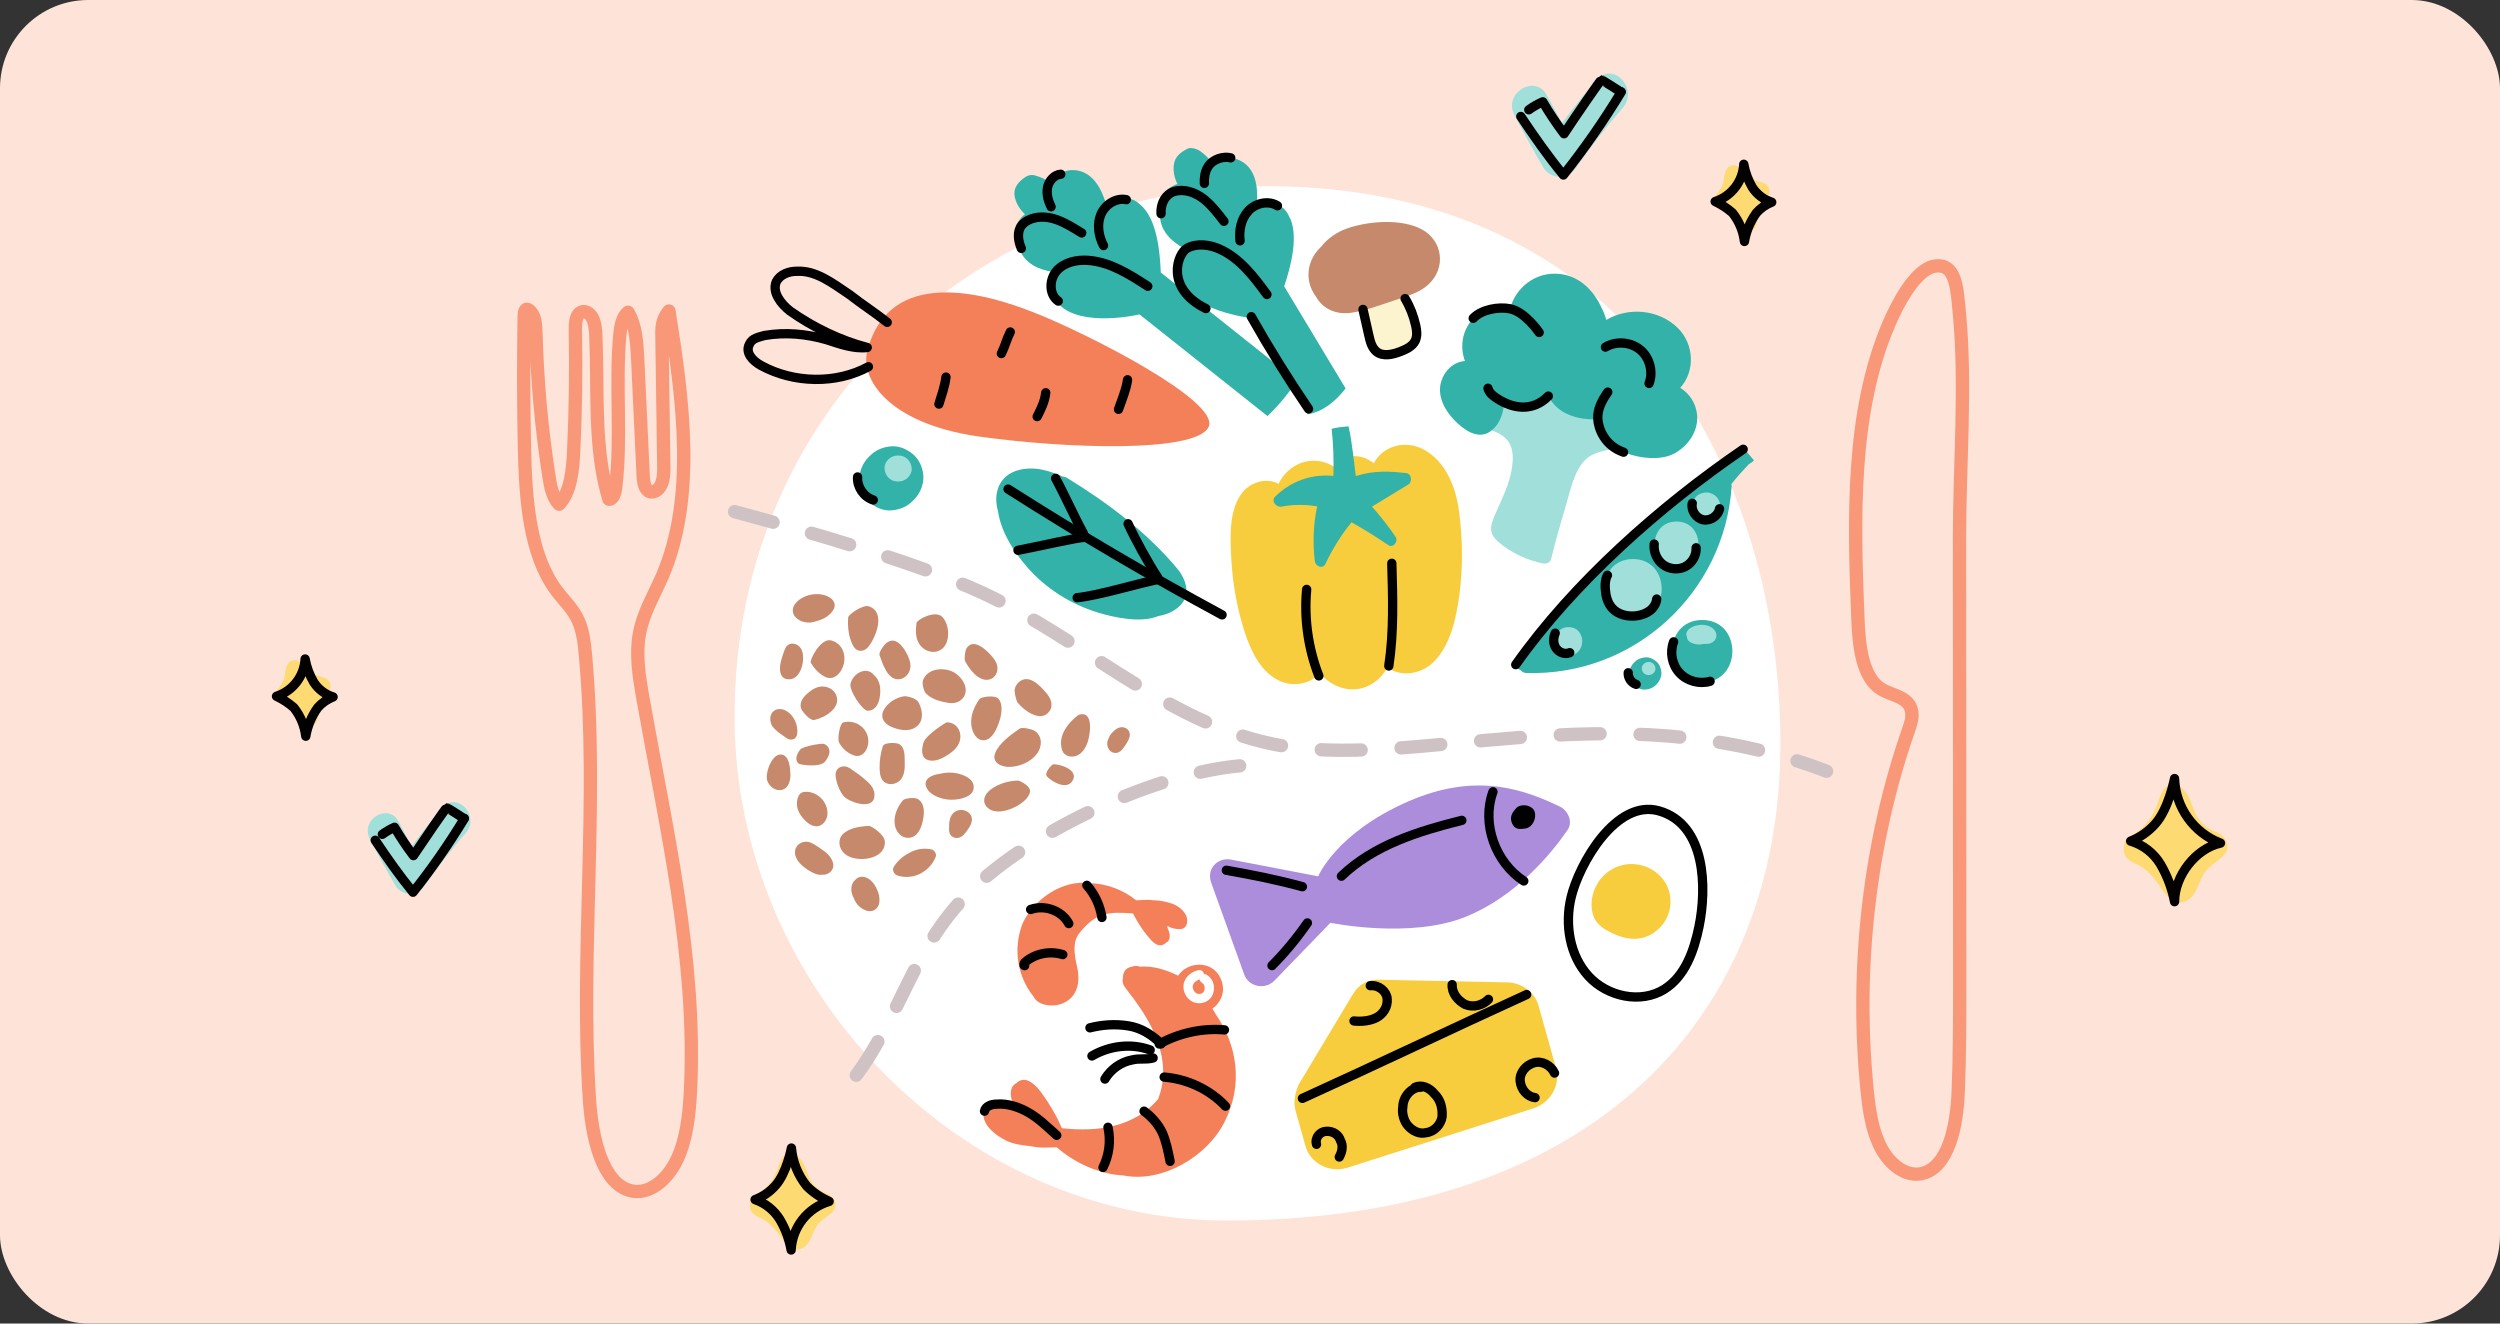 <svg width="680" height="360" viewBox="0 0 680 360" fill="none" xmlns="http://www.w3.org/2000/svg">
<rect x="0" y="0" width="680" height="360" fill="#333333" stroke="none"/>
<g clip-path="url(#clip0_112_2757)">
<path d="M680 0H0V360H680V0Z" fill="#FEE3D9"/>
<path d="M434.295 21.72C431.036 25.522 427.778 29.505 424.881 33.488C423.432 30.954 422.165 28.419 420.717 25.884C417.639 20.091 408.949 25.16 411.845 31.135C414.38 36.023 417.096 40.911 419.811 45.618C421.368 48.062 424.609 48.805 427.053 47.248C427.705 46.831 428.266 46.27 428.683 45.618C432.666 39.897 436.957 34.394 441.537 29.143C445.701 23.893 438.64 16.651 434.295 21.72Z" fill="#A0DFDA"/>
<path d="M413.656 31.678C417.277 37.109 421.079 42.541 425.243 47.61C430.964 40.404 436.233 32.855 440.994 24.979" stroke="#030000" stroke-width="2.535" stroke-linecap="round" stroke-linejoin="round"/>
<path d="M415.829 29.868C417.006 29.017 418.292 28.274 419.631 27.695C421.387 30.7 423.325 33.597 425.425 36.385C428.141 32.221 435.382 21.721 435.563 21.721C435.744 21.721 441.176 25.16 440.995 25.16" stroke="#030000" stroke-width="2.535" stroke-linecap="round" stroke-linejoin="round"/>
<path d="M120.379 219.713C117.483 223.081 114.55 226.575 112.015 230.196C110.729 227.951 109.607 225.688 108.394 223.443C105.678 218.301 97.966 222.809 100.537 228.096C102.782 232.441 105.189 236.768 107.597 240.95C108.973 243.122 111.834 243.774 114.006 242.416C114.604 242.054 115.093 241.547 115.473 240.95C119.003 235.88 122.805 230.992 126.861 226.339C130.482 221.65 124.217 215.223 120.379 219.713Z" fill="#A0DFDA"/>
<path d="M102.057 228.548C105.28 233.364 108.647 238.18 112.34 242.688C117.41 236.297 122.081 229.58 126.317 222.609" stroke="#030000" stroke-width="2.535" stroke-linecap="round" stroke-linejoin="round"/>
<path d="M103.994 226.937C105.026 226.194 106.149 225.543 107.308 225.017C108.865 227.679 110.584 230.268 112.449 232.73C114.857 229.109 121.284 219.713 121.502 219.713C121.719 219.713 126.48 222.773 126.317 222.773" stroke="#030000" stroke-width="2.535" stroke-linecap="round" stroke-linejoin="round"/>
<path d="M227.015 326.566C226.454 325.571 225.549 324.828 224.463 324.448C222.797 323.796 221.403 322.62 220.462 321.099C219.104 318.618 219.049 316.011 216.569 314.165C215.066 313.06 212.948 313.386 211.59 317.677C210.721 320.538 208.875 323 206.376 324.629L205.073 325.462C204.439 325.842 204.059 326.53 204.059 327.272C203.842 328.123 204.023 329.029 204.548 329.735C205.38 330.875 207.046 331.237 208.169 332.016C209.472 332.957 210.631 334.08 211.608 335.365C213.165 337.357 214.686 341.05 218.072 339.602C220.715 338.443 220.86 334.84 222.616 332.849C224.372 330.857 228.283 329.608 227.015 326.566Z" fill="#FEDB72"/>
<path d="M212.115 331.69C213.636 334.261 214.668 337.067 215.193 340C215.483 333.844 219.629 328.54 225.531 326.783C223.268 325.77 221.186 324.376 219.43 322.619C217.04 319.65 215.591 316.047 215.266 312.264C215.266 312.264 213.962 319.125 210.92 322.456C209.418 324.176 207.517 325.498 205.38 326.295C208.187 327.272 210.558 329.173 212.115 331.69Z" stroke="#030000" stroke-width="2.535" stroke-linecap="round" stroke-linejoin="round"/>
<path d="M605.602 228.783C604.932 227.57 603.828 226.665 602.524 226.249C600.533 225.452 598.831 224.058 597.636 222.266C596.007 219.188 595.825 216.11 592.929 213.937C591.118 212.67 588.403 213.032 586.954 218.283C585.85 221.741 583.623 224.746 580.618 226.792L578.988 227.878C578.192 228.294 577.685 229.145 577.721 230.051C577.522 231.101 577.721 232.205 578.264 233.128C579.35 234.577 581.342 234.939 582.609 235.844C584.22 237.003 585.614 238.397 586.773 240.008C588.584 242.362 590.575 246.888 594.558 245.077C597.817 243.629 597.998 239.284 599.99 236.93C602.162 234.215 607.231 232.585 605.602 228.783Z" fill="#FEDB72"/>
<path d="M587.678 235.12C589.507 238.27 590.792 241.692 591.48 245.258C591.48 238.198 597.274 230.775 603.973 229.326C596.658 226.52 591.734 219.604 591.48 211.765C591.48 211.765 589.851 220.093 586.23 224.076C584.401 226.158 582.102 227.769 579.531 228.783C582.953 229.797 585.85 232.06 587.678 235.12Z" stroke="#030000" stroke-width="2.535" stroke-linecap="round" stroke-linejoin="round"/>
<path d="M466.776 55.54C467.283 56.137 467.989 56.517 468.768 56.626C469.926 56.88 470.995 57.441 471.846 58.255C473.113 59.704 473.656 61.514 475.466 62.419C476.553 62.963 478.001 62.419 478.001 59.342C478.055 57.332 478.834 55.413 480.174 53.91C480.355 53.729 480.536 53.367 480.898 53.186C481.26 52.878 481.405 52.371 481.26 51.919C481.296 51.285 481.025 50.688 480.536 50.289C479.812 49.565 478.725 49.565 477.82 49.203C476.788 48.823 475.865 48.189 475.104 47.393C473.837 46.306 472.208 43.953 470.216 45.401C468.768 46.487 469.13 49.022 468.406 50.651C467.681 52.281 465.509 53.729 466.776 55.54Z" fill="#FEDB72"/>
<path d="M476.661 51.014C475.502 49.058 474.705 46.904 474.307 44.677C474.054 49.348 470.958 53.367 466.522 54.816C468.224 55.612 469.817 56.662 471.229 57.893C473.022 60.138 474.144 62.836 474.488 65.678C474.959 62.872 476.081 60.211 477.747 57.893C478.887 56.608 480.318 55.612 481.911 54.997C479.756 54.309 477.91 52.915 476.661 51.014Z" stroke="#030000" stroke-width="2.535" stroke-linecap="round" stroke-linejoin="round"/>
<path d="M75.389 190.148C75.895 190.745 76.602 191.126 77.38 191.234C78.539 191.488 79.607 192.049 80.458 192.864C81.725 194.312 82.268 196.122 84.079 197.028C85.165 197.571 86.613 197.028 86.613 193.95C86.668 191.94 87.446 190.021 88.786 188.518C88.967 188.337 89.148 187.975 89.51 187.794C89.872 187.487 90.017 186.98 89.872 186.527C89.909 185.893 89.637 185.296 89.148 184.898C88.424 184.173 87.338 184.173 86.432 183.811C85.4 183.431 84.477 182.797 83.717 182.001C82.449 180.915 80.82 178.561 78.828 180.009C77.38 181.096 77.742 183.63 77.018 185.26C76.294 186.889 74.121 188.337 75.389 190.148Z" fill="#FEDB72"/>
<path d="M85.346 185.586C84.187 183.63 83.391 181.476 82.992 179.249C82.739 183.92 79.643 187.939 75.207 189.388C76.909 190.184 78.502 191.234 79.915 192.465C81.707 194.71 82.829 197.408 83.173 200.25C83.644 197.444 84.766 194.783 86.432 192.465C87.573 191.18 89.003 190.184 90.596 189.569C88.424 188.899 86.577 187.487 85.346 185.586Z" stroke="#030000" stroke-width="2.535" stroke-linecap="round" stroke-linejoin="round"/>
<path d="M344.352 50.633C444.29 50.633 484.265 129.443 484.265 202.332C484.265 275.222 435.056 331.98 333.58 331.98C260.69 331.98 199.804 267.907 199.804 195.018C199.804 106.758 271.463 50.633 344.352 50.633Z" fill="white"/>
<path d="M309.953 85.521L344.75 113.167C347.864 110.216 350.453 107.011 352.752 103.571L352.734 103.553L315.728 74.115C315.529 68.575 314.678 59.36 310.116 55.648C308.975 54.526 307.581 53.874 305.988 54.073C304.051 53.983 302.349 54.797 301.1 56.101C301.009 55.884 300.937 55.666 300.846 55.449C299.452 50.851 297.026 46.759 292.464 46.288C289.639 45.999 287.105 47.465 285.946 49.855C284.642 48.859 283.122 48.153 281.438 47.7C280.406 47.429 279.374 47.755 278.577 48.37C276.532 49.855 275.5 51.557 276.061 53.766C276.495 55.558 277.491 57.079 278.795 58.255C277.437 59.288 276.423 60.772 276.151 62.727C275.88 64.538 276.35 66.258 277.274 67.724C277.31 67.869 277.346 67.996 277.419 68.141C279.03 71.78 282.597 73.391 286.489 73.988C285.729 75.401 285.421 77.048 285.892 78.877C288.082 87.929 301.806 87.259 309.953 85.521Z" fill="#32B2A8"/>
<path d="M287.847 81.901C285.276 80.126 285.348 75.98 287.43 73.645C289.494 71.328 292.88 70.585 295.994 70.821C301.914 71.255 307.201 74.604 312.198 77.863" stroke="black" stroke-width="2.535" stroke-miterlimit="10" stroke-linecap="round" stroke-linejoin="round"/>
<path d="M306.35 54.309C303.508 53.712 300.52 55.703 299.416 58.383C298.312 61.062 298.819 64.23 300.158 66.801" stroke="black" stroke-width="2.535" stroke-miterlimit="10" stroke-linecap="round" stroke-linejoin="round"/>
<path d="M277.799 67.562C276.93 65.534 276.55 63 277.908 61.28C278.342 60.755 278.904 60.32 279.501 59.994C281.818 58.727 284.697 58.836 287.214 59.687C289.73 60.538 291.975 61.986 294.22 63.362" stroke="black" stroke-width="2.535" stroke-miterlimit="10" stroke-linecap="round" stroke-linejoin="round"/>
<path d="M285.892 56.246C285.095 54.599 284.588 52.77 284.932 50.978C285.294 49.203 286.706 47.538 288.517 47.393" stroke="black" stroke-width="2.535" stroke-miterlimit="10" stroke-linecap="round" stroke-linejoin="round"/>
<path d="M341.89 55.848C341.89 55.612 341.89 55.377 341.89 55.142C342.198 50.362 341.384 45.655 337.256 43.645C334.721 42.396 331.824 42.867 329.905 44.695C329.036 43.301 327.859 42.088 326.429 41.092C325.542 40.477 324.166 40.097 323.206 40.35C321.143 41.364 319.531 42.595 319.278 44.876C319.061 46.723 319.459 48.479 320.274 50.054C318.626 50.561 317.178 51.611 316.236 53.313C315.367 54.924 315.168 56.699 315.53 58.401C315.53 58.545 315.512 58.708 315.512 58.853C315.729 62.836 318.517 65.606 321.957 67.525C320.762 68.575 319.893 70.024 319.658 71.888C318.59 81.086 331.698 85.25 339.935 86.481L355.668 112.696C359.742 112.045 363.236 109.202 366.006 105.654L349.295 77.881C351.07 72.631 353.477 63.687 350.526 58.636C349.838 57.169 348.77 56.101 347.213 55.721C345.385 54.888 343.484 55.069 341.89 55.848Z" fill="#32B2A8"/>
<path d="M328.004 83.928C316.833 78.424 320.219 68.937 322.934 67.489C325.668 66.058 329.108 66.529 331.914 67.833C337.328 70.331 341.093 75.31 344.606 80.108" stroke="black" stroke-width="2.535" stroke-miterlimit="10" stroke-linecap="round" stroke-linejoin="round"/>
<path d="M347.466 55.974C345.004 54.435 341.528 55.232 339.555 57.368C337.581 59.505 336.948 62.637 337.292 65.497" stroke="black" stroke-width="2.535" stroke-miterlimit="10" stroke-linecap="round" stroke-linejoin="round"/>
<path d="M315.801 58.129C315.693 55.938 316.489 53.694 318.354 52.535C318.952 52.155 319.603 51.992 320.291 51.883C322.917 51.503 325.56 52.625 327.624 54.291C329.688 55.957 331.281 58.111 332.91 60.193" stroke="black" stroke-width="2.535" stroke-miterlimit="10" stroke-linecap="round" stroke-linejoin="round"/>
<path d="M327.587 49.873C327.533 48.751 327.605 46.886 328.583 45.347C330.013 43.084 333.001 42.45 334.757 42.939" stroke="black" stroke-width="2.535" stroke-miterlimit="10" stroke-linecap="round" stroke-linejoin="round"/>
<path d="M340.351 86.137C345.185 94.701 350.381 103.065 355.921 111.212" stroke="black" stroke-width="2.535" stroke-miterlimit="10" stroke-linecap="round" stroke-linejoin="round"/>
<path d="M371.218 77.899C370.458 78.171 370.15 78.823 370.168 79.456C369.933 79.8 369.788 80.253 369.915 80.76C370.639 84.145 371.327 87.549 372.051 90.953C372.395 92.6 372.413 95.515 374.025 96.529C375.6 97.525 378.315 96.511 379.945 96.149C381.936 95.714 384.489 95.37 385.594 93.433C386.644 91.623 385.811 89.504 385.304 87.585C384.471 84.49 383.421 81.412 382.063 78.479C380.054 74.061 374.894 76.542 371.218 77.899Z" fill="#FCF3CF"/>
<path d="M366.132 62.239C363.651 63.144 361.099 64.846 359.379 67.073C356.79 69.463 355.359 72.957 356.102 76.668C356.409 78.171 357.079 79.529 357.966 80.706C359.723 83.91 363.325 85.72 367.689 85.051C371.654 84.435 375.6 82.914 379.42 81.647C382.534 80.615 386.155 79.637 388.618 77.302C393.325 72.848 392.51 65.552 386.735 62.384C381.104 59.378 371.907 60.12 366.132 62.239Z" fill="#C6896B"/>
<path d="M370.729 84.163C371.254 86.553 371.797 88.925 372.341 91.297C372.703 92.926 373.173 94.682 374.477 95.696C376.269 97.054 378.822 96.42 380.904 95.624C382.479 95.008 384.145 94.248 384.923 92.727C385.539 91.442 385.394 89.939 385.068 88.527C384.489 85.938 383.529 83.457 382.189 81.212" stroke="black" stroke-width="2.535" stroke-miterlimit="10" stroke-linecap="round" stroke-linejoin="round"/>
<path d="M421.893 152.056C423.106 147.222 424.428 142.424 425.876 137.663C427.125 133.517 428.139 127.759 431.561 124.754C433.372 123.161 435.78 122.744 438.043 122.201C439.183 121.93 440.613 121.712 441.32 120.608C442.804 118.291 440.306 114.489 438.984 112.714C430.746 101.852 410.451 98.647 404.296 112.769C402.521 112.841 401.833 115.72 403.861 116.39C404.006 116.426 404.169 116.498 404.314 116.534C404.603 116.697 404.929 116.842 405.273 116.878C407.373 117.621 409.546 118.635 410.632 120.68C411.664 122.6 411.574 125.098 411.266 127.18C410.65 131.579 408.514 135.689 406.758 139.727C405.273 143.148 404.748 145.067 407.808 147.62C411.23 150.463 415.249 152.309 419.558 153.233C420.499 153.468 421.622 153.106 421.893 152.056Z" fill="#A0DFDA"/>
<path d="M461.579 112.624C461.217 109.528 459.479 106.993 457.017 105.491C461.09 101.055 460.873 93.704 456.401 89.251C451.277 84.145 442.931 83.421 436.902 87.024C436.631 85.919 436.196 84.851 435.671 83.838C433.535 79.004 429.588 75.02 424.066 74.496C417.675 73.898 412.298 78.153 410.723 83.964C407.519 82.407 402.974 83.856 400.422 86.915C397.579 90.301 397.108 94.501 398.466 98.195C395.37 98.448 392.926 100.729 392.003 103.771C390.844 107.627 392.926 111.556 395.569 114.271C398.014 116.788 401.924 119.793 405.418 117.313C407.627 115.774 408.677 113.095 409.057 110.361C412.805 112.207 417.53 110.379 421.206 107.699C423.469 112.588 429.135 114.271 434.513 114.054C433.988 122.563 448.453 126.673 454.989 123.559C459.008 121.622 462.14 117.277 461.579 112.624Z" fill="#32B2A8"/>
<path d="M437.318 106.65C435.797 108.804 434.458 111.266 434.603 113.91C434.729 116.535 436.413 121.188 441.609 122.998" stroke="black" stroke-width="2.535" stroke-miterlimit="10" stroke-linecap="round" stroke-linejoin="round"/>
<path d="M418.653 90.428C418.653 90.428 414.833 84.797 410.705 83.982C407.537 83.349 402.92 84.218 400.712 86.571" stroke="black" stroke-width="2.535" stroke-miterlimit="10" stroke-linecap="round" stroke-linejoin="round"/>
<path d="M421.151 107.736C416.77 112.172 411.357 111.085 407.229 108.406C406.143 107.7 405.002 106.849 404.73 105.6" stroke="black" stroke-width="2.535" stroke-miterlimit="10" stroke-linecap="round" stroke-linejoin="round"/>
<path d="M436.685 94.411C439.582 92.673 443.547 92.999 446.136 95.135C448.725 97.272 449.739 101.164 448.544 104.296" stroke="black" stroke-width="2.535" stroke-miterlimit="10" stroke-linecap="round" stroke-linejoin="round"/>
<path d="M397.019 161.271C397.942 154.011 397.834 146.371 396.856 139.038C395.969 132.394 393.181 125.46 387.243 122.255C382.264 119.594 376.199 121.205 373.664 126.003C371.781 124.5 369.428 123.722 367.02 124.229C365.282 124.573 363.815 125.532 362.729 126.854C360.955 125.804 358.945 125.225 356.935 125.315C353.007 125.478 349.53 127.976 347.756 131.597C344.479 129.823 340.152 131.09 337.835 134.06C334.16 138.839 334.594 146.479 334.938 152.436C335.318 158.954 336.477 165.471 338.487 171.699C340.189 177.022 342.886 182.779 347.974 185.169C351.721 186.907 356.392 186.129 358.981 183.087C361.407 185.984 365.01 187.758 368.631 187.486C372.342 187.215 375.583 184.861 377.394 181.548C381.141 184.282 386.5 183.322 389.741 180.245C394.593 175.682 396.168 167.879 397.019 161.271Z" fill="#F8CD3D"/>
<path d="M382.59 128.701C377.882 128.158 373.827 127.922 368.776 129.479C368.577 128.176 367.726 119.63 366.802 115.973C365.263 116.082 363.706 116.245 362.204 116.625C362.675 120.916 362.819 125.152 362.675 129.443C356.809 128.864 351.142 130.837 346.851 135.074C345.62 136.268 347.159 138.043 348.517 137.807C351.757 137.192 354.998 137.192 358.275 137.735C357.225 142.551 357.044 147.584 357.623 152.599C357.822 154.138 359.832 154.844 360.52 153.377C362.457 149.25 364.811 145.502 367.617 142.062C371.021 143.999 374.37 146.045 377.611 148.272C378.914 149.159 380.471 147.312 379.584 145.991C377.611 143.094 375.493 140.396 373.175 137.807C376.488 135.798 379.82 133.788 383.133 131.742C384.165 131.109 383.947 128.864 382.59 128.701Z" fill="#32B2A8"/>
<path d="M355.414 160.311C354.672 168.259 355.83 176.406 358.727 183.847" stroke="black" stroke-width="2.535" stroke-miterlimit="10" stroke-linecap="round" stroke-linejoin="round"/>
<path d="M378.57 153.214C378.842 162.556 379.149 171.935 377.755 181.15" stroke="black" stroke-width="2.535" stroke-miterlimit="10" stroke-linecap="round" stroke-linejoin="round"/>
<path d="M398.576 249.404C383.494 255.451 361.877 250.998 361.877 250.998L346.561 266.821C343.99 269.319 339.609 268.396 338.414 265.029L329.434 240.062C328.13 236.441 331.045 233.219 334.684 233.78L358.546 238.361C358.546 238.361 363.398 226.593 382.915 218.047C402.124 209.592 415.395 215.187 424.447 219.459C426.801 220.817 427.905 223.877 426.185 226.031C421.858 232.295 412.263 243.901 398.576 249.404Z" fill="#AB8DDB"/>
<path d="M414.472 239.628C406.723 234.577 402.921 224.022 406.089 215.368" stroke="black" stroke-width="2.535" stroke-miterlimit="10" stroke-linecap="round" stroke-linejoin="round"/>
<path d="M411.52 224.402C412.299 225.705 413.494 225.542 414.996 225.343C417.024 224.927 417.984 222.374 417.404 220.726C416.825 219.079 414.109 218.463 412.607 219.622C410.525 221.632 410.778 223.116 411.52 224.402Z" fill="black"/>
<path d="M364.864 238.325C373.717 229.815 385.829 226.086 397.616 223.135" stroke="black" stroke-width="2.535" stroke-miterlimit="10" stroke-linecap="round" stroke-linejoin="round"/>
<path d="M333.561 236.713C340.568 237.944 347.321 239.284 354.255 241.185" stroke="black" stroke-width="2.535" stroke-miterlimit="10" stroke-linecap="round" stroke-linejoin="round"/>
<path d="M345.981 262.639C349.439 259.181 352.698 255.234 355.613 251.034" stroke="black" stroke-width="2.535" stroke-miterlimit="10" stroke-linecap="round" stroke-linejoin="round"/>
<path d="M330.592 275.765C330.32 275.222 330.049 274.661 329.759 274.407C332.221 272.506 333.597 269.501 331.932 265.934C329.469 261.028 322.934 261.571 320.453 265.391C317.176 263.762 313.628 262.657 310.079 262.929C309.246 262.657 308.721 262.657 307.907 262.929C306.277 263.201 305.444 264.287 305.444 265.934C305.173 267.039 305.444 267.835 306.277 268.94C311.473 275.476 316.38 283.134 316.38 291.589C316.38 294.322 315.837 296.785 315.022 298.957C308.486 306.597 298.637 307.955 288.806 306.869C287.448 303.592 285.529 300.333 283.339 297.328C281.981 295.427 279.247 292.421 276.803 294.322L276.531 294.594C274.63 295.427 274.63 297.871 275.427 299.79C275.698 300.062 275.698 300.623 275.97 300.894C275.698 300.894 275.137 300.623 274.612 300.623C270.774 299.265 267.787 299.265 267.515 302.795C267.244 306.072 270.792 308.806 273.526 310.164C275.698 311.268 278.161 311.522 280.623 311.793C282.796 312.337 284.986 312.065 287.448 312.065C292.083 316.157 298.927 319.434 305.463 319.705C316.108 321.878 328.401 314.509 333.036 305.24C338.232 295.137 336.584 284.238 330.592 275.765Z" fill="#F38059"/>
<path d="M267.786 302.234C268.058 300.876 269.687 300.333 271.063 300.333C274.069 300.061 277.346 301.166 280.061 302.795C282.795 304.425 284.968 306.633 287.43 308.806" stroke="black" stroke-width="2.535" stroke-miterlimit="10" stroke-linecap="round" stroke-linejoin="round"/>
<path d="M301.37 306.615C302.203 310.454 301.642 314.256 300.012 317.551" stroke="black" stroke-width="2.535" stroke-miterlimit="10" stroke-linecap="round" stroke-linejoin="round"/>
<path d="M311.183 302.234C313.355 303.864 315.021 305.801 316.089 307.973C317.193 310.436 317.718 313.169 318.262 315.885" stroke="black" stroke-width="2.535" stroke-miterlimit="10" stroke-linecap="round" stroke-linejoin="round"/>
<path d="M316.65 292.964C322.933 293.507 328.925 296.241 333.325 300.876" stroke="black" stroke-width="2.535" stroke-miterlimit="10" stroke-linecap="round" stroke-linejoin="round"/>
<path d="M315.311 283.966C320.779 280.961 327.043 279.603 333.054 280.128" stroke="black" stroke-width="2.535" stroke-miterlimit="10" stroke-linecap="round" stroke-linejoin="round"/>
<path d="M296.464 279.567C299.741 278.734 303.289 278.463 306.838 279.024C310.404 279.567 313.374 281.486 315.836 283.931" stroke="black" stroke-width="2.535" stroke-miterlimit="10" stroke-linecap="round" stroke-linejoin="round"/>
<path d="M297.008 287.225C301.642 284.492 307.653 283.659 312.849 285.596" stroke="black" stroke-width="2.535" stroke-miterlimit="10" stroke-linecap="round" stroke-linejoin="round"/>
<path d="M300.538 293.508C302.167 290.774 304.901 288.873 307.906 288.312C309.011 288.04 309.807 288.04 310.912 288.04C311.745 288.04 312.541 288.04 313.646 287.768" stroke="black" stroke-width="2.535" stroke-miterlimit="10" stroke-linecap="round" stroke-linejoin="round"/>
<path d="M326.21 265.119C324.852 265.391 323.476 266.477 323.204 267.853C322.933 269.211 323.748 270.859 325.105 271.42C326.463 271.963 328.111 271.42 328.672 270.062C329.215 268.704 328.944 267.057 327.568 266.224" stroke="white" stroke-width="2.535" stroke-miterlimit="10" stroke-linecap="round" stroke-linejoin="round"/>
<path d="M281.165 271.13C283.066 275.222 294.816 274.697 293.169 264.033C292.897 262.132 290.996 256.665 293.712 253.659C298.075 248.192 301.624 247.92 308.178 248.463C309.282 250.636 310.64 252.826 312.269 254.746C313.374 256.103 315.003 258.022 316.904 256.646C316.904 256.646 316.904 256.647 317.176 256.375C318.533 255.832 318.28 253.913 317.719 252.808C317.719 252.537 317.447 252.265 317.447 251.975C317.719 251.975 317.99 251.976 318.28 252.247C320.742 253.08 322.915 253.08 322.915 250.346C322.915 248.174 320.453 246.254 318.552 245.711C316.922 245.168 315.275 244.878 313.645 244.878C312.016 244.607 310.64 244.878 309.01 244.878C305.734 242.145 300.809 240.244 296.446 240.244C289.077 239.139 281.165 244.607 278.142 251.179C275.426 258.294 276.802 265.663 281.165 271.13Z" fill="#F38059"/>
<path d="M278.704 262.657C278.433 262.657 278.433 262.114 278.704 261.825C281.438 259.362 285.53 258.548 289.078 259.652" stroke="black" stroke-width="2.535" stroke-miterlimit="10" stroke-linecap="round" stroke-linejoin="round"/>
<path d="M280.333 247.377C284.171 246.019 288.805 247.648 290.706 251.215" stroke="black" stroke-width="2.535" stroke-miterlimit="10" stroke-linecap="round" stroke-linejoin="round"/>
<path d="M295.631 240.805C297.804 243.267 299.198 246.273 299.723 249.549" stroke="black" stroke-width="2.535" stroke-miterlimit="10" stroke-linecap="round" stroke-linejoin="round"/>
<path d="M320.164 154.608C311.998 144.796 301.172 136.703 290.345 130.059C289.856 129.769 289.422 129.642 288.987 129.606C287.231 128.791 285.403 128.176 283.52 127.759C278.487 126.709 272.385 128.067 271.191 133.842C270.81 135.635 270.973 137.427 271.48 139.147C272.295 144.687 275.662 149.937 279.211 154.065C284.316 159.986 291.16 164.331 298.637 166.612C302.765 167.879 310.242 169.599 315.094 167.553C317.086 167.227 318.951 166.467 320.453 165.2C324.074 162.212 322.843 157.831 320.164 154.608Z" fill="#32B2A8"/>
<path d="M274.196 133.028C293.17 145.14 312.596 156.564 332.403 167.246" stroke="black" stroke-width="2.535" stroke-miterlimit="10" stroke-linecap="round" stroke-linejoin="round"/>
<path d="M276.894 149.684C283.538 148.417 292.482 146.262 295.325 146.117" stroke="black" stroke-width="2.535" stroke-miterlimit="10" stroke-linecap="round" stroke-linejoin="round"/>
<path d="M287.123 130.113C289.386 134.222 292.337 140.831 294.619 144.94" stroke="black" stroke-width="2.535" stroke-miterlimit="10" stroke-linecap="round" stroke-linejoin="round"/>
<path d="M292.989 162.574C298.782 161.977 309.247 158.772 314.968 157.614" stroke="black" stroke-width="2.535" stroke-miterlimit="10" stroke-linecap="round" stroke-linejoin="round"/>
<path d="M306.839 142.46C308.523 146.262 312.56 153.558 314.859 157.016" stroke="black" stroke-width="2.535" stroke-miterlimit="10" stroke-linecap="round" stroke-linejoin="round"/>
<path d="M248.686 123.867C247.075 122.4 244.975 121.314 242.712 121.386C240.485 121.495 238.367 122.256 236.737 123.867C236.556 124.048 236.375 124.229 236.194 124.41C234.691 125.913 233.714 128.23 233.714 130.384C233.714 132.43 234.655 134.911 236.194 136.359C237.805 137.826 239.905 138.912 242.168 138.839C244.395 138.731 246.514 137.97 248.143 136.359C248.324 136.178 248.505 135.997 248.686 135.816C250.189 134.313 251.167 131.996 251.167 129.841C251.167 127.796 250.243 125.297 248.686 123.867Z" fill="#32B2A8"/>
<path d="M233.262 129.732C233.081 132.43 234.909 135.164 237.535 135.997" stroke="black" stroke-width="2.535" stroke-miterlimit="10" stroke-linecap="round" stroke-linejoin="round"/>
<path d="M244.45 123.903H244.124C242.296 123.903 240.485 125.515 240.594 127.434C240.666 129.335 242.133 130.964 244.124 130.964H244.45C246.279 130.964 248.089 129.353 247.98 127.434C247.908 125.515 246.423 123.903 244.45 123.903Z" fill="#A0DFDA"/>
<path d="M474.506 122.183C474.235 122.274 473.981 122.418 473.746 122.654C473.492 122.925 473.239 123.197 472.985 123.468C450.554 139.31 430.295 157.958 412.715 179.068C411.665 180.335 412.534 181.983 413.711 182.363C414.019 182.761 414.489 183.033 415.141 183.051C444.38 183.956 468.984 161.452 471.012 132.358C471.03 132.122 470.994 131.905 470.922 131.688C472.388 129.841 473.945 128.067 475.574 126.365C475.955 126.094 476.335 125.822 476.733 125.55C476.878 125.442 476.987 125.333 477.095 125.225C476.208 124.211 475.357 123.197 474.506 122.183Z" fill="#32B2A8"/>
<path d="M444.162 152.056C433.752 152.056 433.734 168.241 444.162 168.241C454.572 168.241 454.591 152.056 444.162 152.056Z" fill="#A0DFDA"/>
<path d="M456.004 141.863C448.074 141.863 448.056 154.192 456.004 154.192C463.952 154.192 463.952 141.863 456.004 141.863Z" fill="#A0DFDA"/>
<path d="M466.811 135.074C466.142 134.404 465.055 133.897 464.096 133.951C463.1 133.987 462.068 134.331 461.362 135.074C460.674 135.834 460.24 136.757 460.24 137.789V138.061C460.24 139.057 460.674 140.089 461.362 140.777C462.032 141.447 463.118 141.953 464.096 141.899C465.092 141.863 466.124 141.519 466.811 140.777C467.499 140.016 467.934 139.093 467.934 138.061V137.789C467.934 136.812 467.518 135.762 466.811 135.074Z" fill="#A0DFDA"/>
<path d="M426.655 170.577C421.694 170.577 421.694 178.29 426.655 178.29C431.597 178.29 431.616 170.577 426.655 170.577Z" fill="#A0DFDA"/>
<path d="M463.01 168.639C452.093 168.639 452.075 185.585 463.01 185.585C473.927 185.604 473.945 168.639 463.01 168.639Z" fill="#32B2A8"/>
<path d="M450.662 180.046C449.847 179.304 448.797 178.76 447.657 178.797C446.534 178.851 445.466 179.231 444.651 180.046C444.561 180.136 444.47 180.227 444.38 180.317C443.619 181.078 443.131 182.237 443.131 183.323C443.131 184.355 443.601 185.604 444.38 186.328C445.195 187.071 446.245 187.614 447.385 187.577C448.508 187.523 449.576 187.143 450.391 186.328C450.481 186.238 450.572 186.147 450.662 186.057C451.423 185.296 451.911 184.138 451.911 183.051C451.893 182.001 451.441 180.77 450.662 180.046Z" fill="#32B2A8"/>
<path d="M455.224 174.578C454.138 177.402 454.771 180.824 456.835 183.033C458.881 185.26 462.249 186.165 465.145 185.314" stroke="black" stroke-width="2.535" stroke-miterlimit="10" stroke-linecap="round" stroke-linejoin="round"/>
<path d="M442.877 182.997C442.786 184.355 443.71 185.731 445.031 186.147" stroke="black" stroke-width="2.535" stroke-miterlimit="10" stroke-linecap="round" stroke-linejoin="round"/>
<path d="M412.281 180.788C427.977 158.519 451.64 137.554 474.144 122.201" stroke="black" stroke-width="2.535" stroke-miterlimit="10" stroke-linecap="round" stroke-linejoin="round"/>
<path d="M460.294 136.902C459.895 138.839 461.307 140.975 463.263 141.374C465.218 141.772 467.336 140.342 467.717 138.386" stroke="black" stroke-width="2.535" stroke-miterlimit="10" stroke-linecap="round" stroke-linejoin="round"/>
<path d="M449.938 147.982C449.721 150.083 450.644 152.291 452.328 153.559C454.012 154.826 456.42 155.098 458.321 154.156C460.222 153.215 461.471 151.096 461.344 148.996" stroke="black" stroke-width="2.535" stroke-miterlimit="10" stroke-linecap="round" stroke-linejoin="round"/>
<path d="M437.228 156.474C436.631 157.56 436.559 158.845 436.631 160.095C436.74 161.996 437.21 163.951 438.478 165.381C440.125 167.246 442.877 167.843 445.339 167.463C446.57 167.264 447.801 166.848 448.779 166.087C449.775 165.327 450.499 164.186 450.626 162.937" stroke="black" stroke-width="2.535" stroke-miterlimit="10" stroke-linecap="round" stroke-linejoin="round"/>
<path d="M423.016 172.224C422.437 173.528 422.437 175.121 423.234 176.298C424.03 177.475 425.66 178.09 426.963 177.529" stroke="black" stroke-width="2.535" stroke-miterlimit="10" stroke-linecap="round" stroke-linejoin="round"/>
<path d="M466.54 171.682C465.146 169.437 461.416 169.563 459.551 170.994C458.827 171.537 458.447 172.424 458.845 173.275C458.882 173.818 459.153 174.343 459.678 174.633C460.801 175.284 462.14 175.465 463.372 175.14C463.897 175.158 464.403 175.158 464.892 175.067C466.431 174.796 467.427 173.13 466.54 171.682Z" fill="#A0DFDA"/>
<path d="M448.507 180.064H448.344C447.421 180.064 446.516 180.878 446.57 181.838C446.606 182.797 447.348 183.612 448.344 183.612H448.507C449.431 183.612 450.336 182.797 450.281 181.838C450.245 180.878 449.503 180.064 448.507 180.064Z" fill="#A0DFDA"/>
<path d="M235.977 95.153C233.768 102.866 241.39 114.996 265.687 118.653C289.657 122.057 324.817 123.233 328.673 116.281C332.493 109.347 295.614 90.663 281.619 85.159C267.316 79.384 242.042 72.721 235.977 95.153Z" fill="#F38059"/>
<path d="M236.212 99.751C227.486 104.495 215.953 104.296 207.027 99.426C204.71 98.158 202.592 95.913 203.859 93.596C204.583 91.948 206.43 91.731 207.915 91.26C213.708 90.265 219.357 90.844 224.788 92.383C228.337 93.542 232.211 94.954 235.886 94.519C228.554 92.6 221.276 89.106 214.867 84.58C212.477 82.697 209.924 79.547 211.155 76.632C212.169 74.64 214.559 73.771 216.731 73.789C221.964 73.5 226.417 77.012 231.143 80.18C234.583 82.878 237.932 84.978 241.318 87.676" stroke="black" stroke-width="2.535" stroke-miterlimit="10" stroke-linecap="round" stroke-linejoin="round"/>
<path d="M255.385 109.908C256.073 107.645 256.997 105.074 257.305 102.576" stroke="black" stroke-width="2.535" stroke-miterlimit="10" stroke-linecap="round" stroke-linejoin="round"/>
<path d="M272.368 96.167C273.382 94.175 273.78 92.293 274.794 90.301" stroke="black" stroke-width="2.535" stroke-miterlimit="10" stroke-linecap="round" stroke-linejoin="round"/>
<path d="M282.107 113.312C283.121 111.32 284.135 109.347 284.443 106.83" stroke="black" stroke-width="2.535" stroke-miterlimit="10" stroke-linecap="round" stroke-linejoin="round"/>
<path d="M304.232 111.338C305.155 108.749 306.368 105.816 306.694 103.3" stroke="black" stroke-width="2.535" stroke-miterlimit="10" stroke-linecap="round" stroke-linejoin="round"/>
<path d="M409.945 267.201L375.474 266.495C372.233 266.188 369.463 267.781 367.87 270.605L353.205 295.046C352.246 297.291 351.757 299.826 352.372 302.053L355.07 311.666C356.41 316.482 361.515 319.017 366.313 317.677L417.513 301.329C421.84 299.717 424.483 294.992 423.252 290.556L418.491 273.574C417.477 269.899 413.946 267.292 409.945 267.201Z" fill="#F8CD3D"/>
<path d="M354.255 298.758C374.731 289.452 394.773 279.857 415.25 270.515" stroke="black" stroke-width="2.535" stroke-miterlimit="10" stroke-linecap="round" stroke-linejoin="round"/>
<path d="M417.531 298.559C415.485 298.323 413.729 296.422 413.493 294.105C413.24 291.787 415.05 289.687 417.259 289.072C419.468 288.456 421.84 289.778 422.835 291.878" stroke="black" stroke-width="2.535" stroke-miterlimit="10" stroke-linecap="round" stroke-linejoin="round"/>
<path d="M386.445 295.735C384.019 295.608 381.593 298.269 381.575 301.075C381.249 302.777 381.865 305.004 383.023 306.253C384.164 307.557 386.065 308.589 387.912 308.082C390.229 307.828 392.021 305.71 392.257 303.664C392.384 301.238 391.768 299.03 390.12 297.491C388.853 295.861 386.59 294.884 384.852 295.771" stroke="black" stroke-width="2.535" stroke-miterlimit="10" stroke-linecap="round" stroke-linejoin="round"/>
<path d="M368.286 277.702C370.332 277.938 372.668 277.684 374.388 276.797C376.126 275.91 377.556 273.918 377.302 271.601C377.121 269.664 375.039 267.853 372.722 268.107" stroke="black" stroke-width="2.535" stroke-miterlimit="10" stroke-linecap="round" stroke-linejoin="round"/>
<path d="M358.094 311.25C357.568 309.403 359.144 307.756 360.701 307.719C362.656 307.575 364.195 308.77 364.611 310.236C365.39 311.594 365.082 313.26 364.285 314.708" stroke="black" stroke-width="2.535" stroke-miterlimit="10" stroke-linecap="round" stroke-linejoin="round"/>
<path d="M404.857 271.818C403.318 273.429 400.729 274.154 398.484 273.194C396.601 272.144 394.863 270.243 394.99 267.817" stroke="black" stroke-width="2.535" stroke-miterlimit="10" stroke-linecap="round" stroke-linejoin="round"/>
<path d="M427.325 244.136C425.587 251.523 426.945 259.887 432.051 265.481C437.156 271.094 446.281 273.104 452.708 269.066C458.357 265.518 460.783 258.584 462.123 252.066C464.259 241.746 464.132 224.257 451.26 220.564C439.582 217.233 429.462 235.029 427.325 244.136Z" stroke="black" stroke-width="2.535" stroke-miterlimit="10" stroke-linecap="round" stroke-linejoin="round"/>
<path d="M437.591 236.985C434.458 239.175 432.612 243.104 432.938 246.924C433.028 248.065 433.318 249.205 433.897 250.183C434.857 251.812 436.541 252.862 438.224 253.677C440.379 254.727 442.75 255.488 445.14 255.343C449.522 255.089 453.414 251.468 454.193 247.159C455.912 237.763 445.158 231.68 437.591 236.985Z" fill="#F8CD3D"/>
<path d="M199.804 139.165C219.122 144.397 249.14 152.888 267.299 161.289C294.22 173.745 316.797 196.177 345.818 202.296C384.019 210.334 438.098 187.179 496.829 209.773" stroke="#CEC2C4" stroke-width="3.621" stroke-miterlimit="10" stroke-linecap="round" stroke-linejoin="round" stroke-dasharray="10.86 10.86"/>
<path d="M337.2 208.307C314.062 210.407 281.945 225.651 265.705 240.696C247.473 257.588 246.134 275.783 230.763 295.318" stroke="#CEC2C4" stroke-width="3.621" stroke-miterlimit="10" stroke-linecap="round" stroke-linejoin="round" stroke-dasharray="10.86 10.86"/>
<path d="M239.38 186.907C239.217 185.603 238.62 184.3 237.678 183.594C235.723 181.077 231.957 183.159 231.342 185.984C230.925 187.903 234.619 193.28 235.959 193.316C239.073 193.425 239.652 189.152 239.38 186.907Z" fill="#C6896B"/>
<path d="M249.845 191.053C249.12 189.713 246.35 189.333 246.043 189.369C243.798 189.677 241.553 191.035 240.43 193.044C239.199 195.271 240.647 197.009 242.693 197.806C244.974 198.711 247.799 199.2 249.718 197.245C251.329 195.579 250.858 192.936 249.845 191.053Z" fill="#C6896B"/>
<path d="M229.333 196.502C228.464 196.737 227.703 200.847 228.228 201.952C228.952 203.472 230.437 204.74 231.994 205.373C234.004 206.206 235.506 204.848 236.013 202.929C237.063 198.892 233.243 195.452 229.333 196.502Z" fill="#C6896B"/>
<path d="M227.394 188.953C226.779 187.577 225.294 186.762 223.81 186.726C222.108 186.69 220.641 187.685 219.428 188.79C218.197 189.912 217.165 191.578 218.143 193.207C218.469 193.751 220.37 196.086 221.492 195.833C224.317 195.217 228.988 192.519 227.394 188.953Z" fill="#C6896B"/>
<path d="M226.109 174.198C223.231 173.419 220.117 179.539 220.551 180.299C221.457 181.838 222.76 183.25 224.371 184.083C226.2 185.006 227.793 183.974 228.771 182.399C230.581 179.43 229.712 175.175 226.109 174.198Z" fill="#C6896B"/>
<path d="M246.893 178.289C245.843 176.044 243.471 172.586 240.81 175.157C240.43 175.519 238.927 177.384 239.253 178.271C240.086 180.498 241.353 184.789 244.322 184.771C245.644 184.771 246.839 183.793 247.345 182.616C247.961 181.186 247.527 179.647 246.893 178.289Z" fill="#C6896B"/>
<path d="M236.302 164.91C234.672 164.384 230.762 167.173 230.708 167.933C230.508 170.468 230.816 173.328 232.029 175.609C233.025 177.474 234.998 177.438 236.229 175.881C238.257 173.328 241.027 166.448 236.302 164.91Z" fill="#C6896B"/>
<path d="M259.06 182.671C256.399 181.458 252.253 181.856 251.076 184.988C250.66 186.093 251.438 188.157 251.692 188.428C252.887 189.75 254.516 190.42 256.236 190.836C257.847 191.216 259.694 191.615 261.142 190.583C264.401 188.229 261.885 183.956 259.06 182.671Z" fill="#C6896B"/>
<path d="M257.594 196.467C257.213 196.467 251.818 199.961 251.203 201.97C250.678 203.69 250.352 206.189 252.597 206.786C254.642 207.329 256.906 205.99 258.499 204.849C260.128 203.672 261.377 202.061 261.214 199.961C261.07 198.024 259.585 196.467 257.594 196.467Z" fill="#C6896B"/>
<path d="M246.079 206.949C246.061 205.392 246.116 203.509 244.722 202.459C244.015 201.934 240.467 201.862 240.123 202.984C239.525 204.903 239.2 206.949 239.254 208.959C239.308 210.479 239.435 212.218 240.974 212.978C242.277 213.63 243.943 213.195 244.903 212.145C246.17 210.769 246.116 208.687 246.079 206.949Z" fill="#C6896B"/>
<path d="M271.588 190.075C270.683 188.971 266.881 189.496 266.392 190.184C264.962 192.211 263.912 194.692 264.201 197.226C264.419 199.073 265.541 201.59 267.786 201.336C269.904 201.101 271.135 198.204 271.733 196.466C272.367 194.656 272.964 191.723 271.588 190.075Z" fill="#C6896B"/>
<path d="M256.309 167.806C254.426 165.833 249.393 168.549 249.284 169.454C249.049 171.409 248.94 173.528 250.099 175.247C251.004 176.605 252.67 177.492 254.317 177.293C258.626 176.786 258.735 170.341 256.309 167.806Z" fill="#C6896B"/>
<path d="M269.706 178.416C268.294 176.786 264.745 173.383 262.88 176.37C262.482 177.004 262.228 179.285 262.5 179.81C263.604 181.946 266.085 185.314 268.855 184.879C270.231 184.662 271.172 183.485 271.299 182.127C271.444 180.661 270.629 179.466 269.706 178.416Z" fill="#C6896B"/>
<path d="M284.442 188.301C283.284 186.979 281.473 185.042 279.663 184.752C277.925 184.463 276.35 185.803 276.006 187.45C275.825 188.301 276.476 190.709 276.766 191.071C278.468 193.225 283.266 196.828 285.529 193.334C286.651 191.596 285.637 189.659 284.442 188.301Z" fill="#C6896B"/>
<path d="M281.311 198.729C280.586 198.295 278.016 197.734 277.364 198.168C275.046 199.779 271.824 202.061 270.719 204.758C269.579 207.528 272.548 208.723 274.811 208.596C277.491 208.452 280.333 207.257 281.999 205.084C283.501 203.183 283.646 200.123 281.311 198.729Z" fill="#C6896B"/>
<path d="M293.386 194.438C293.314 194.456 286.977 198.91 288.968 204.215C289.493 205.609 291.268 206.098 292.68 205.609C294.346 205.048 295.305 203.4 295.848 201.843C296.518 199.924 297.622 193.044 293.386 194.438Z" fill="#C6896B"/>
<path d="M260.309 210.352C258.698 210.008 257.105 210.099 255.566 210.497C254.48 210.624 253.448 210.95 252.687 211.511C250.895 212.832 252.018 214.951 253.502 215.946C255.457 217.268 257.974 217.757 260.291 217.431C262.174 217.178 264.872 216.399 264.854 214.064C264.836 211.801 262.174 210.75 260.309 210.352Z" fill="#C6896B"/>
<path d="M249.7 217.377C248.668 216.725 246.006 217.214 245.626 217.648C244.123 219.423 243.128 221.65 243.345 224.021C243.526 226.067 245.065 228.077 247.292 227.878C249.464 227.678 250.46 225.524 250.913 223.659C251.401 221.613 251.764 218.698 249.7 217.377Z" fill="#C6896B"/>
<path d="M234.854 211.656C233.913 210.859 232.917 210.135 231.885 209.465C231.487 209.139 231.071 208.868 230.618 208.687C230.31 208.506 228.319 207.89 227.413 209.845C226.834 211.113 228.156 215.693 230.111 217.105C232.103 218.536 238.113 220.4 237.86 215.965C237.769 214.1 236.158 212.76 234.854 211.656Z" fill="#C6896B"/>
<path d="M225.53 203.817C225.331 203.075 224.824 202.622 224.19 202.369C223.901 202.061 218.542 202.912 217.673 203.853C217.618 203.908 217.6 203.98 217.564 204.034C217.129 204.541 216.785 205.157 216.641 205.917C216.496 206.605 216.731 207.42 217.401 207.782C217.836 208.017 223.05 208.85 224.408 207.148C225.132 206.225 225.856 205.048 225.53 203.817Z" fill="#C6896B"/>
<path d="M213.852 193.352C212.82 192.755 211.444 192.628 210.467 193.388C209.326 194.294 209.362 195.796 209.815 197.046C210.376 198.603 214.232 200.92 214.359 200.992C215.572 201.517 216.695 200.884 216.839 199.562C217.129 197.19 215.952 194.565 213.852 193.352Z" fill="#C6896B"/>
<path d="M217.908 176.479C217.003 174.922 214.776 174.415 213.708 176.117C213.364 176.66 212.422 179.611 212.278 180.498C212.006 182.109 212.024 184.354 214.052 184.734C217.854 185.459 219.357 179.013 217.908 176.479Z" fill="#C6896B"/>
<path d="M226.201 162.918C224.698 161.542 222.145 161.379 220.262 161.814C218.452 162.249 215.971 163.643 215.664 165.652C215.446 167.064 216.37 168.133 217.565 168.748C217.746 168.911 217.981 169.038 218.289 169.074C218.325 169.074 218.361 169.074 218.397 169.074C218.814 169.201 219.248 169.309 219.647 169.327C220.516 169.382 221.349 169.219 222.127 168.911C223.05 168.694 223.937 168.35 224.77 167.807C226.4 166.738 228.102 164.656 226.201 162.918Z" fill="#C6896B"/>
<path d="M224.317 218.373C223.466 216.888 221.927 215.748 220.225 215.458C219.393 215.313 218.288 215.259 217.654 215.892C217.003 216.526 216.767 217.649 216.749 218.536C216.731 220.473 217.872 222.102 219.211 223.388C220.624 224.746 222.579 225.434 224.1 223.786C224.353 223.515 224.534 223.207 224.679 222.899C225.421 221.541 225.041 219.64 224.317 218.373Z" fill="#C6896B"/>
<path d="M236.393 224.655C234.094 224.728 230.763 225.198 229.133 227.027C227.721 228.602 228.282 230.974 229.785 232.259C232.772 234.83 241.064 233.943 240.666 228.801C240.503 226.9 236.973 224.637 236.393 224.655Z" fill="#C6896B"/>
<path d="M238.511 241.837C238.366 241.493 238.167 241.149 237.968 240.841C237.914 240.75 237.859 240.66 237.805 240.588C237.787 240.569 237.787 240.551 237.769 240.533C237.66 240.388 237.57 240.244 237.461 240.117C236.248 238.578 234.039 237.727 232.627 239.338C231.65 240.135 231.378 241.565 231.668 242.851C231.776 243.339 231.975 243.846 232.247 244.335C232.573 245.222 233.116 246.037 233.84 246.671C234.257 247.033 234.764 247.341 235.27 247.522C237.045 248.409 238.946 247.413 239.181 245.403C239.326 244.19 239.036 242.959 238.511 241.837Z" fill="#C6896B"/>
<path d="M253.357 231.028C251.22 230.594 249.03 230.956 247.237 232.042C245.608 232.857 244.214 234.07 243.146 235.718C242.548 236.641 243.164 237.836 244.142 238.144C248.432 239.501 252.868 237.13 254.516 233.056C254.823 232.26 254.153 231.191 253.357 231.028Z" fill="#C6896B"/>
<path d="M260.599 220.419C258.553 220.98 258.101 223.098 258.173 224.963C258.028 226.303 258.3 227.534 259.748 227.878C261.016 228.168 262.011 227.299 262.717 226.375C263.351 225.524 264.075 224.547 264.293 223.497C264.763 221.324 262.555 219.876 260.599 220.419Z" fill="#C6896B"/>
<path d="M224.788 231.988C224.698 231.897 221.258 229.2 219.828 228.982C217.872 228.693 216.116 229.996 216.243 232.06C216.37 234.106 218.361 235.735 219.973 236.749C220.986 237.383 222.471 238.161 223.666 237.908C224.481 237.98 225.295 237.763 225.965 237.057C227.558 235.41 226.146 233.219 224.788 231.988Z" fill="#C6896B"/>
<path d="M212.621 205.247C209.942 204.813 208.059 210.371 208.675 212.29C209.2 213.919 210.919 215.277 212.694 214.843C214.54 214.372 215.047 212.236 214.993 210.57C214.921 208.542 214.613 205.573 212.621 205.247Z" fill="#C6896B"/>
<path d="M276.821 212.308C274.159 212.398 271.571 213.177 269.416 214.788C267.678 216.091 266.863 218.355 268.873 219.912C270.702 221.324 273.526 220.654 275.463 219.803C277.165 219.061 279.79 217.413 280.152 215.403C280.46 213.738 277.273 212.289 276.821 212.308Z" fill="#C6896B"/>
<path d="M307.254 199.345C306.928 198.096 305.589 197.534 304.412 197.915C303.832 198.096 303.344 198.44 302.963 198.856C302.71 199.019 301.732 200.105 301.714 200.467C301.225 201.282 301.008 202.205 301.316 203.165C301.642 204.251 302.71 205.03 303.869 204.758C304.955 204.505 305.643 203.364 306.222 202.495C306.802 201.59 307.526 200.467 307.254 199.345Z" fill="#C6896B"/>
<path d="M286.562 207.872C286.055 207.872 283.955 210.298 284.751 211.167C286.145 212.688 290.074 214.915 291.667 212.453C293.586 209.538 288.626 207.872 286.562 207.872Z" fill="#C6896B"/>
<path d="M181.953 84.598C185.809 108.731 189.394 135.399 180.088 156.853C177.879 161.923 174.982 166.648 173.932 172.315C172.882 178.018 173.824 183.992 174.838 189.713C181.066 224.981 189.575 260.394 187.819 296.513C187.493 303.067 186.787 309.82 184.143 315.396C181.5 320.972 176.503 325.1 171.579 323.887C163.776 321.968 160.988 309.331 160.318 298.957C157.711 258.837 162.889 218.246 159.25 178.271C158.96 174.976 158.562 171.591 157.276 168.748C155.846 165.58 153.438 163.407 151.465 160.782C143.969 150.879 142.937 135.581 142.648 121.64C142.394 109.818 142.376 97.977 142.575 86.155C142.611 84.073 143.173 83.493 144.386 84.833C145.599 86.173 145.725 88.526 145.78 90.609C146.124 103.68 147.319 116.734 149.31 129.552C149.745 132.358 150.342 135.399 152.08 137.138C155.23 133.842 155.792 127.958 156.045 122.672C156.552 111.773 156.697 100.856 156.498 89.939C156.461 88.183 156.552 86.1 157.674 85.141C158.797 84.2 160.39 85.05 161.132 86.481C161.875 87.929 162.001 89.758 162.074 91.496C162.708 106.396 161.422 121.93 165.64 135.798C166.727 135.906 167.27 134.132 167.451 132.72C169.117 119.051 167.342 105.02 168.573 91.278C168.791 88.871 169.243 86.191 170.818 84.942C172.955 88.49 173.244 93.324 173.462 97.832C173.951 108.242 174.439 118.653 174.928 129.063C175.001 130.674 175.182 132.521 176.195 133.408C177.409 134.458 179.128 133.426 179.853 131.797C180.577 130.167 180.577 128.158 180.541 126.257C180.378 114.362 180.197 102.485 180.034 90.591C180.034 87.947 180.504 86.408 181.953 84.598Z" stroke="#F89878" stroke-width="3.621" stroke-miterlimit="10" stroke-linecap="round" stroke-linejoin="round"/>
<path d="M533.039 267.618C533.039 277.485 533.039 287.352 532.622 297.201C532.242 306.199 530.033 317.333 522.954 319.162C518.573 320.284 514.083 316.881 511.639 312.228C509.195 307.575 508.38 301.89 507.837 296.368C504.542 263.255 508.489 229.073 519.152 198.476C519.696 196.901 520.275 195.199 519.985 193.534C519.279 189.496 514.807 189.279 511.802 187.505C506.642 184.445 505.664 175.972 505.375 168.857C504.252 141.356 503.401 112.262 513.83 87.984C516.038 82.842 521.035 73.011 526.43 72.359C532.025 71.671 532.296 78.334 532.93 84.96C534.849 104.875 532.966 126.583 532.984 146.661C533.021 186.998 533.021 227.317 533.039 267.618Z" stroke="#F89878" stroke-width="3.621" stroke-miterlimit="10" stroke-linecap="round" stroke-linejoin="round"/>
</g>
<defs>
<clipPath id="clip0_112_2757">
<rect width="680" height="360" rx="24" fill="white"/>
</clipPath>
</defs>
</svg>
